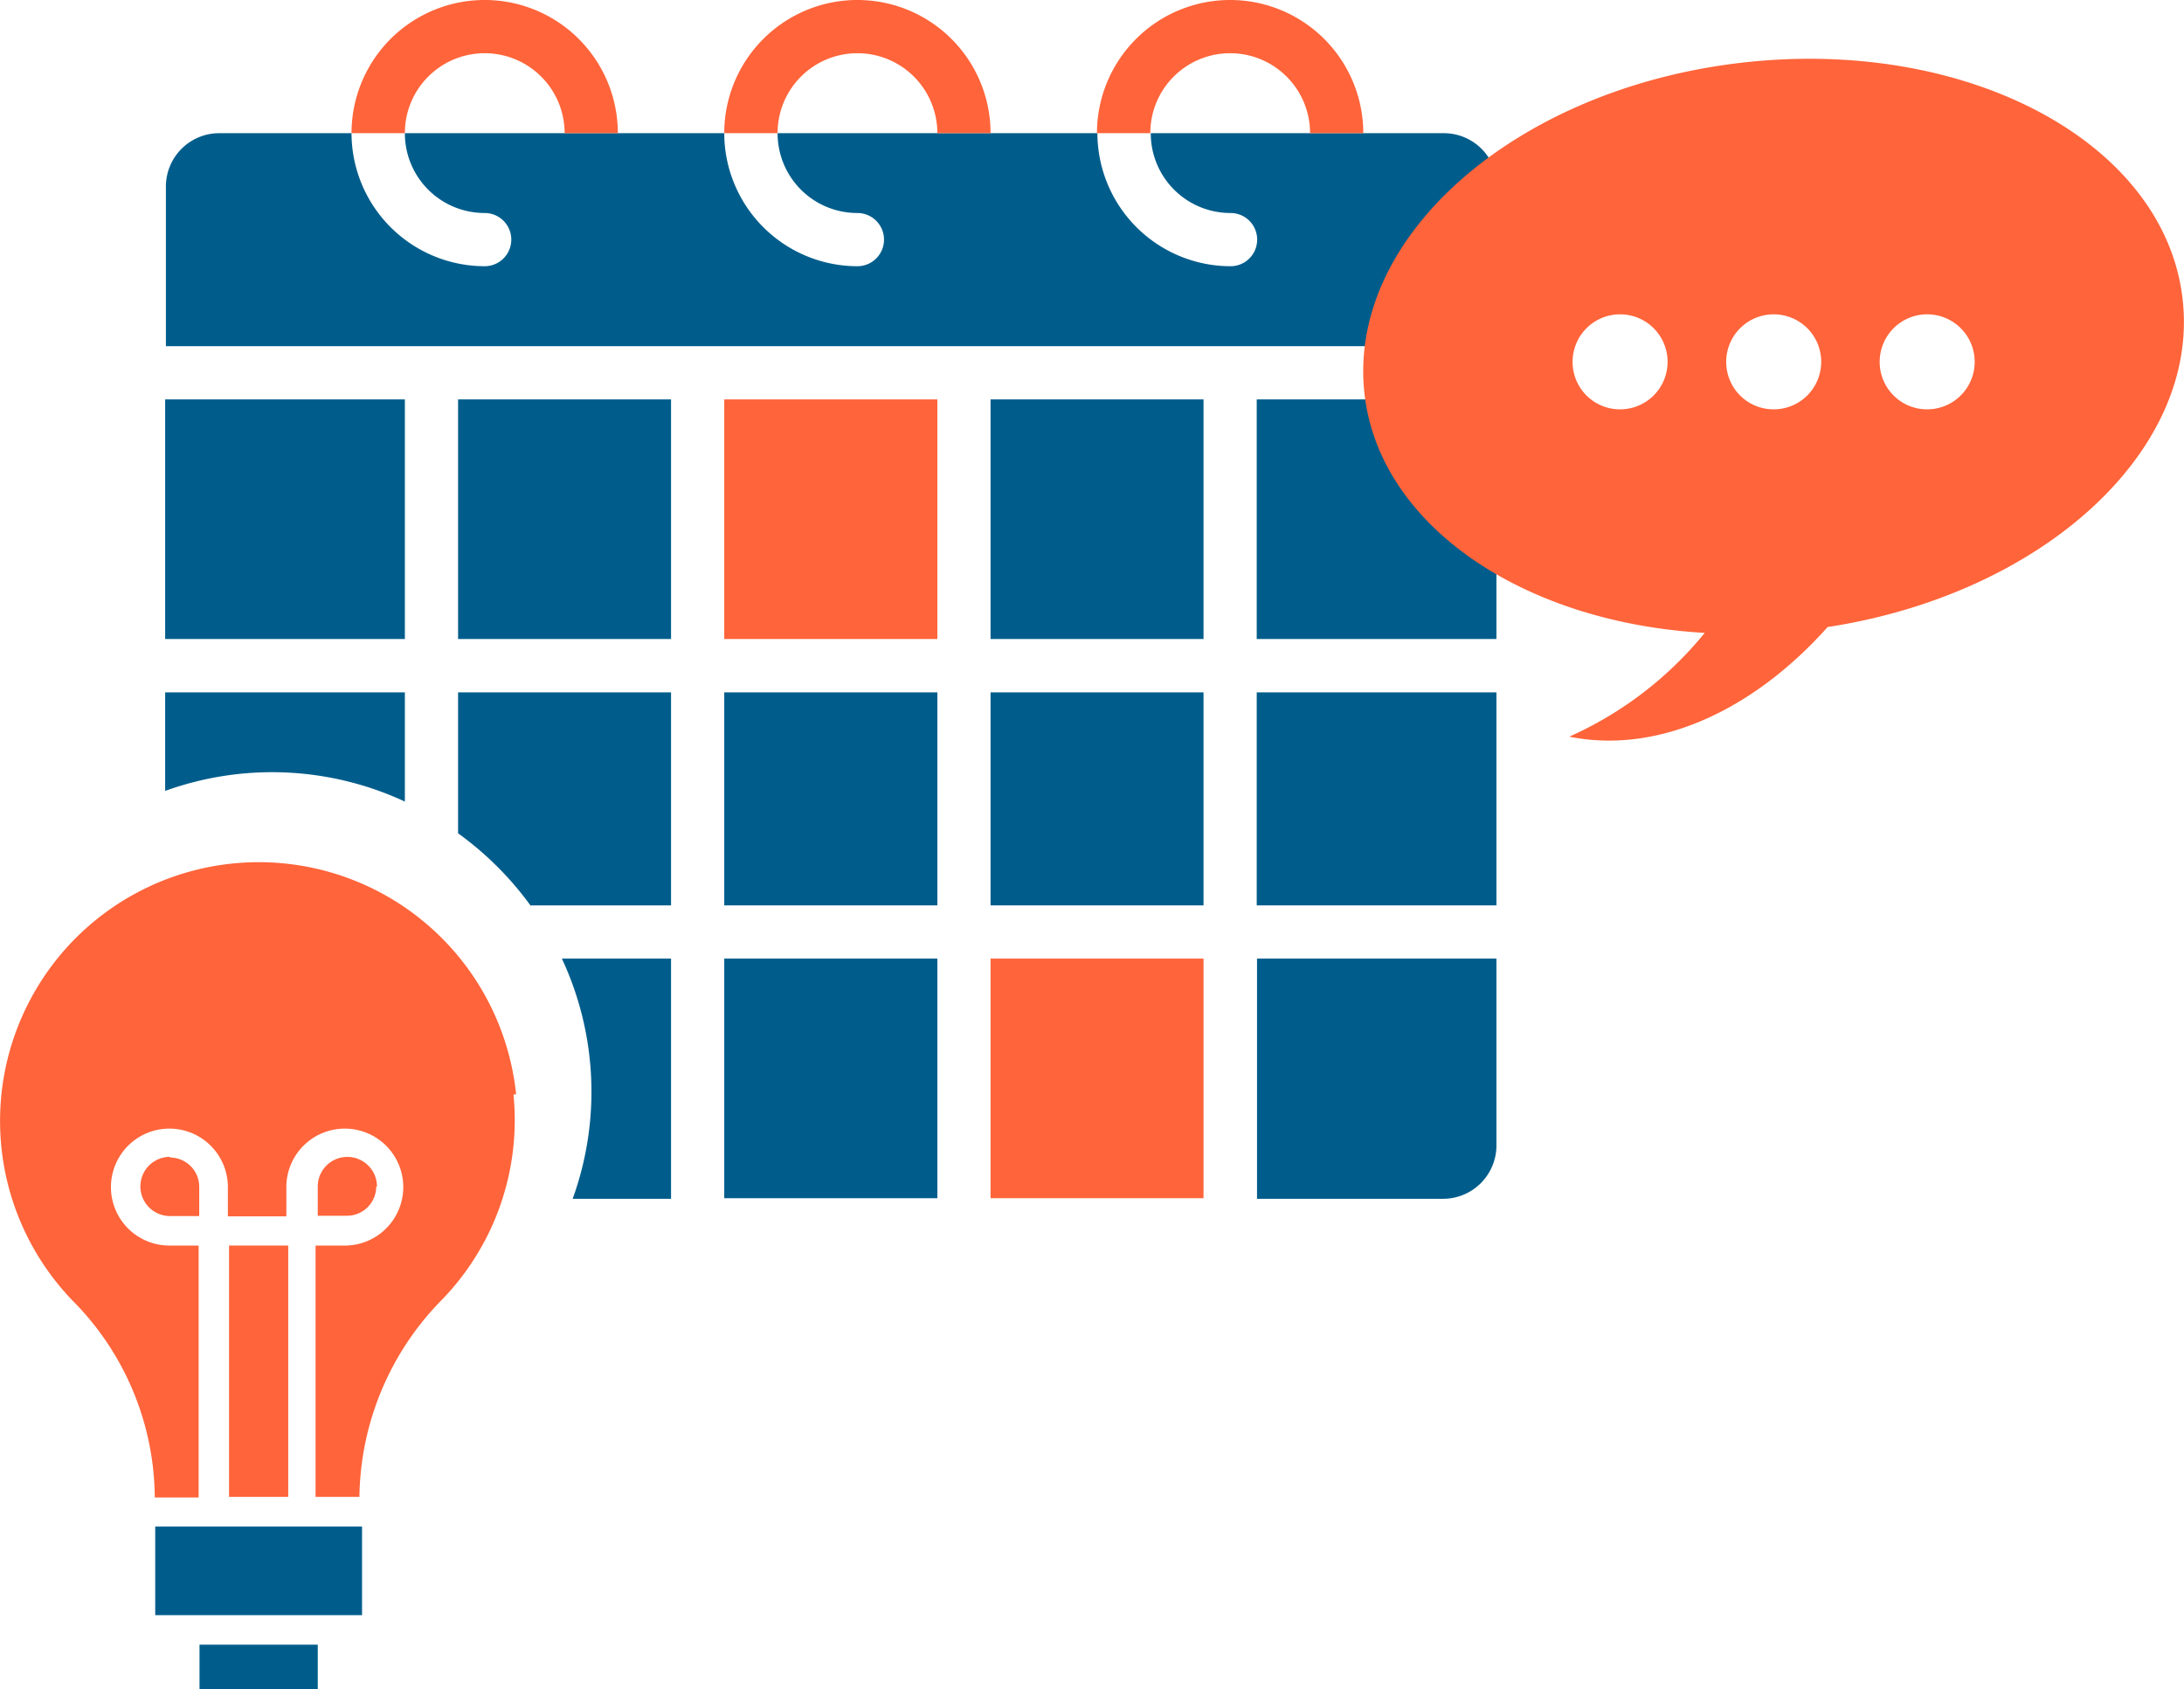 <svg xmlns="http://www.w3.org/2000/svg" viewBox="0 0 149.42 115.54"><defs><style>.cls-1{fill:#005d8b;}.cls-2{fill:#ff643a;}</style></defs><g id="Calque_2" data-name="Calque 2"><g id="icon_set" data-name="icon set"><polygon class="cls-1" points="31.34 27.32 45.91 27.32 45.91 43.71 31.34 43.71 31.34 27.32 31.34 27.32 31.34 27.32"></polygon><polygon class="cls-1" points="49.55 47.36 64.13 47.36 64.13 61.93 49.55 61.93 49.55 47.36 49.55 47.36 49.55 47.36"></polygon><polygon class="cls-1" points="49.55 65.57 64.13 65.57 64.13 81.96 49.55 81.96 49.55 65.57 49.55 65.57 49.55 65.57"></polygon><polygon class="cls-1" points="67.77 27.32 82.34 27.32 82.34 43.71 67.77 43.71 67.77 27.32 67.77 27.32 67.77 27.32"></polygon><polygon class="cls-2" points="67.77 65.57 82.34 65.57 82.34 81.96 67.77 81.96 67.77 65.57 67.77 65.57 67.77 65.57"></polygon><polygon class="cls-2" points="49.55 27.32 64.13 27.32 64.13 43.71 49.55 43.71 49.55 27.32 49.55 27.32 49.55 27.32"></polygon><polygon class="cls-1" points="67.77 47.36 82.34 47.36 82.34 61.93 67.77 61.93 67.77 47.36 67.77 47.36 67.77 47.36"></polygon><path class="cls-1" d="M86,65.57V82H98.73a3.65,3.65,0,0,0,3.65-3.64V65.57Z"></path><polygon class="cls-1" points="11.3 27.32 27.7 27.32 27.7 43.71 11.3 43.71 11.3 27.32 11.3 27.32 11.3 27.32"></polygon><polygon class="cls-1" points="85.98 47.36 102.38 47.36 102.38 61.93 85.98 61.93 85.98 47.36 85.98 47.36 85.98 47.36"></polygon><polygon class="cls-1" points="85.98 27.32 102.38 27.32 102.38 43.71 85.98 43.71 85.98 27.32 85.98 27.32 85.98 27.32"></polygon><path class="cls-1" d="M98.73,9.11h-20a5.45,5.45,0,0,0,5.46,5.46,1.82,1.82,0,1,1,0,3.64,9.12,9.12,0,0,1-9.11-9.1H53.2a5.45,5.45,0,0,0,5.46,5.46,1.82,1.82,0,0,1,0,3.64,9.12,9.12,0,0,1-9.11-9.1H27.7a5.45,5.45,0,0,0,5.46,5.46,1.82,1.82,0,0,1,0,3.64,9.12,9.12,0,0,1-9.11-9.1H15a3.65,3.65,0,0,0-3.65,3.64V23.68h91.08V12.75a3.65,3.65,0,0,0-3.65-3.64Z"></path><path class="cls-2" d="M84.16,3.64a5.47,5.47,0,0,1,5.47,5.47h3.64a9.11,9.11,0,0,0-18.22,0H78.7a5.46,5.46,0,0,1,5.46-5.47Z"></path><path class="cls-2" d="M58.66,3.64a5.47,5.47,0,0,1,5.47,5.47h3.64a9.11,9.11,0,0,0-18.22,0H53.2a5.46,5.46,0,0,1,5.46-5.47Z"></path><path class="cls-2" d="M33.16,3.64a5.47,5.47,0,0,1,5.47,5.47h3.64a9.11,9.11,0,0,0-18.22,0H27.7a5.46,5.46,0,0,1,5.46-5.47Z"></path><path class="cls-1" d="M36.31,61.93h9.6V47.36H31.34V57a22.11,22.11,0,0,1,5,5Z"></path><path class="cls-1" d="M27.7,54.83V47.36H11.3V54.1a21.54,21.54,0,0,1,16.4.73Z"></path><path class="cls-1" d="M39.17,82h6.74V65.57H38.44A21.51,21.51,0,0,1,39.18,82Z"></path><polygon class="cls-1" points="13.65 112.5 21.74 112.5 21.74 115.54 13.65 115.54 13.65 112.5 13.65 112.5 13.65 112.5"></polygon><polygon class="cls-1" points="24.77 110.48 10.62 110.48 10.62 104.42 24.77 104.42 24.77 110.48 24.77 110.48 24.77 110.48"></polygon><polygon class="cls-2" points="15.67 85.2 19.72 85.2 19.72 102.39 15.67 102.39 15.67 85.2 15.67 85.2 15.67 85.2"></polygon><path class="cls-2" d="M11.63,79.13a2,2,0,0,0,0,4.05h2v-2a2,2,0,0,0-2-2Z"></path><path class="cls-2" d="M35.31,74.85A17.7,17.7,0,1,0,5,89a19.27,19.27,0,0,1,5.59,13.43h3V85.2h-2a4,4,0,1,1,4-4v2h4v-2a4,4,0,1,1,4,4h-2v17.19h3a19.55,19.55,0,0,1,5.68-13.52,17.65,17.65,0,0,0,4.86-14Z"></path><path class="cls-2" d="M25.79,81.16a2,2,0,1,0-4.05,0v2h2a2,2,0,0,0,2-2Z"></path><path class="cls-2" d="M93.36,27c1.06,9,10.91,15.59,23.27,16.29a25.12,25.12,0,0,1-9.27,7.1c6.07,1.22,12.57-1.78,17.68-7.5,14.73-2.26,25.5-12.1,24.28-22.47C148.07,9.69,134.52,2.49,119.07,4.3S92.1,16.26,93.36,27Zm35.24-2.22A3.25,3.25,0,1,1,131.85,28,3.24,3.24,0,0,1,128.6,24.74Zm-10.5,0A3.25,3.25,0,1,1,121.34,28,3.24,3.24,0,0,1,118.1,24.74Zm-10.51,0A3.25,3.25,0,1,1,110.84,28,3.24,3.24,0,0,1,107.59,24.74Z"></path></g></g></svg>